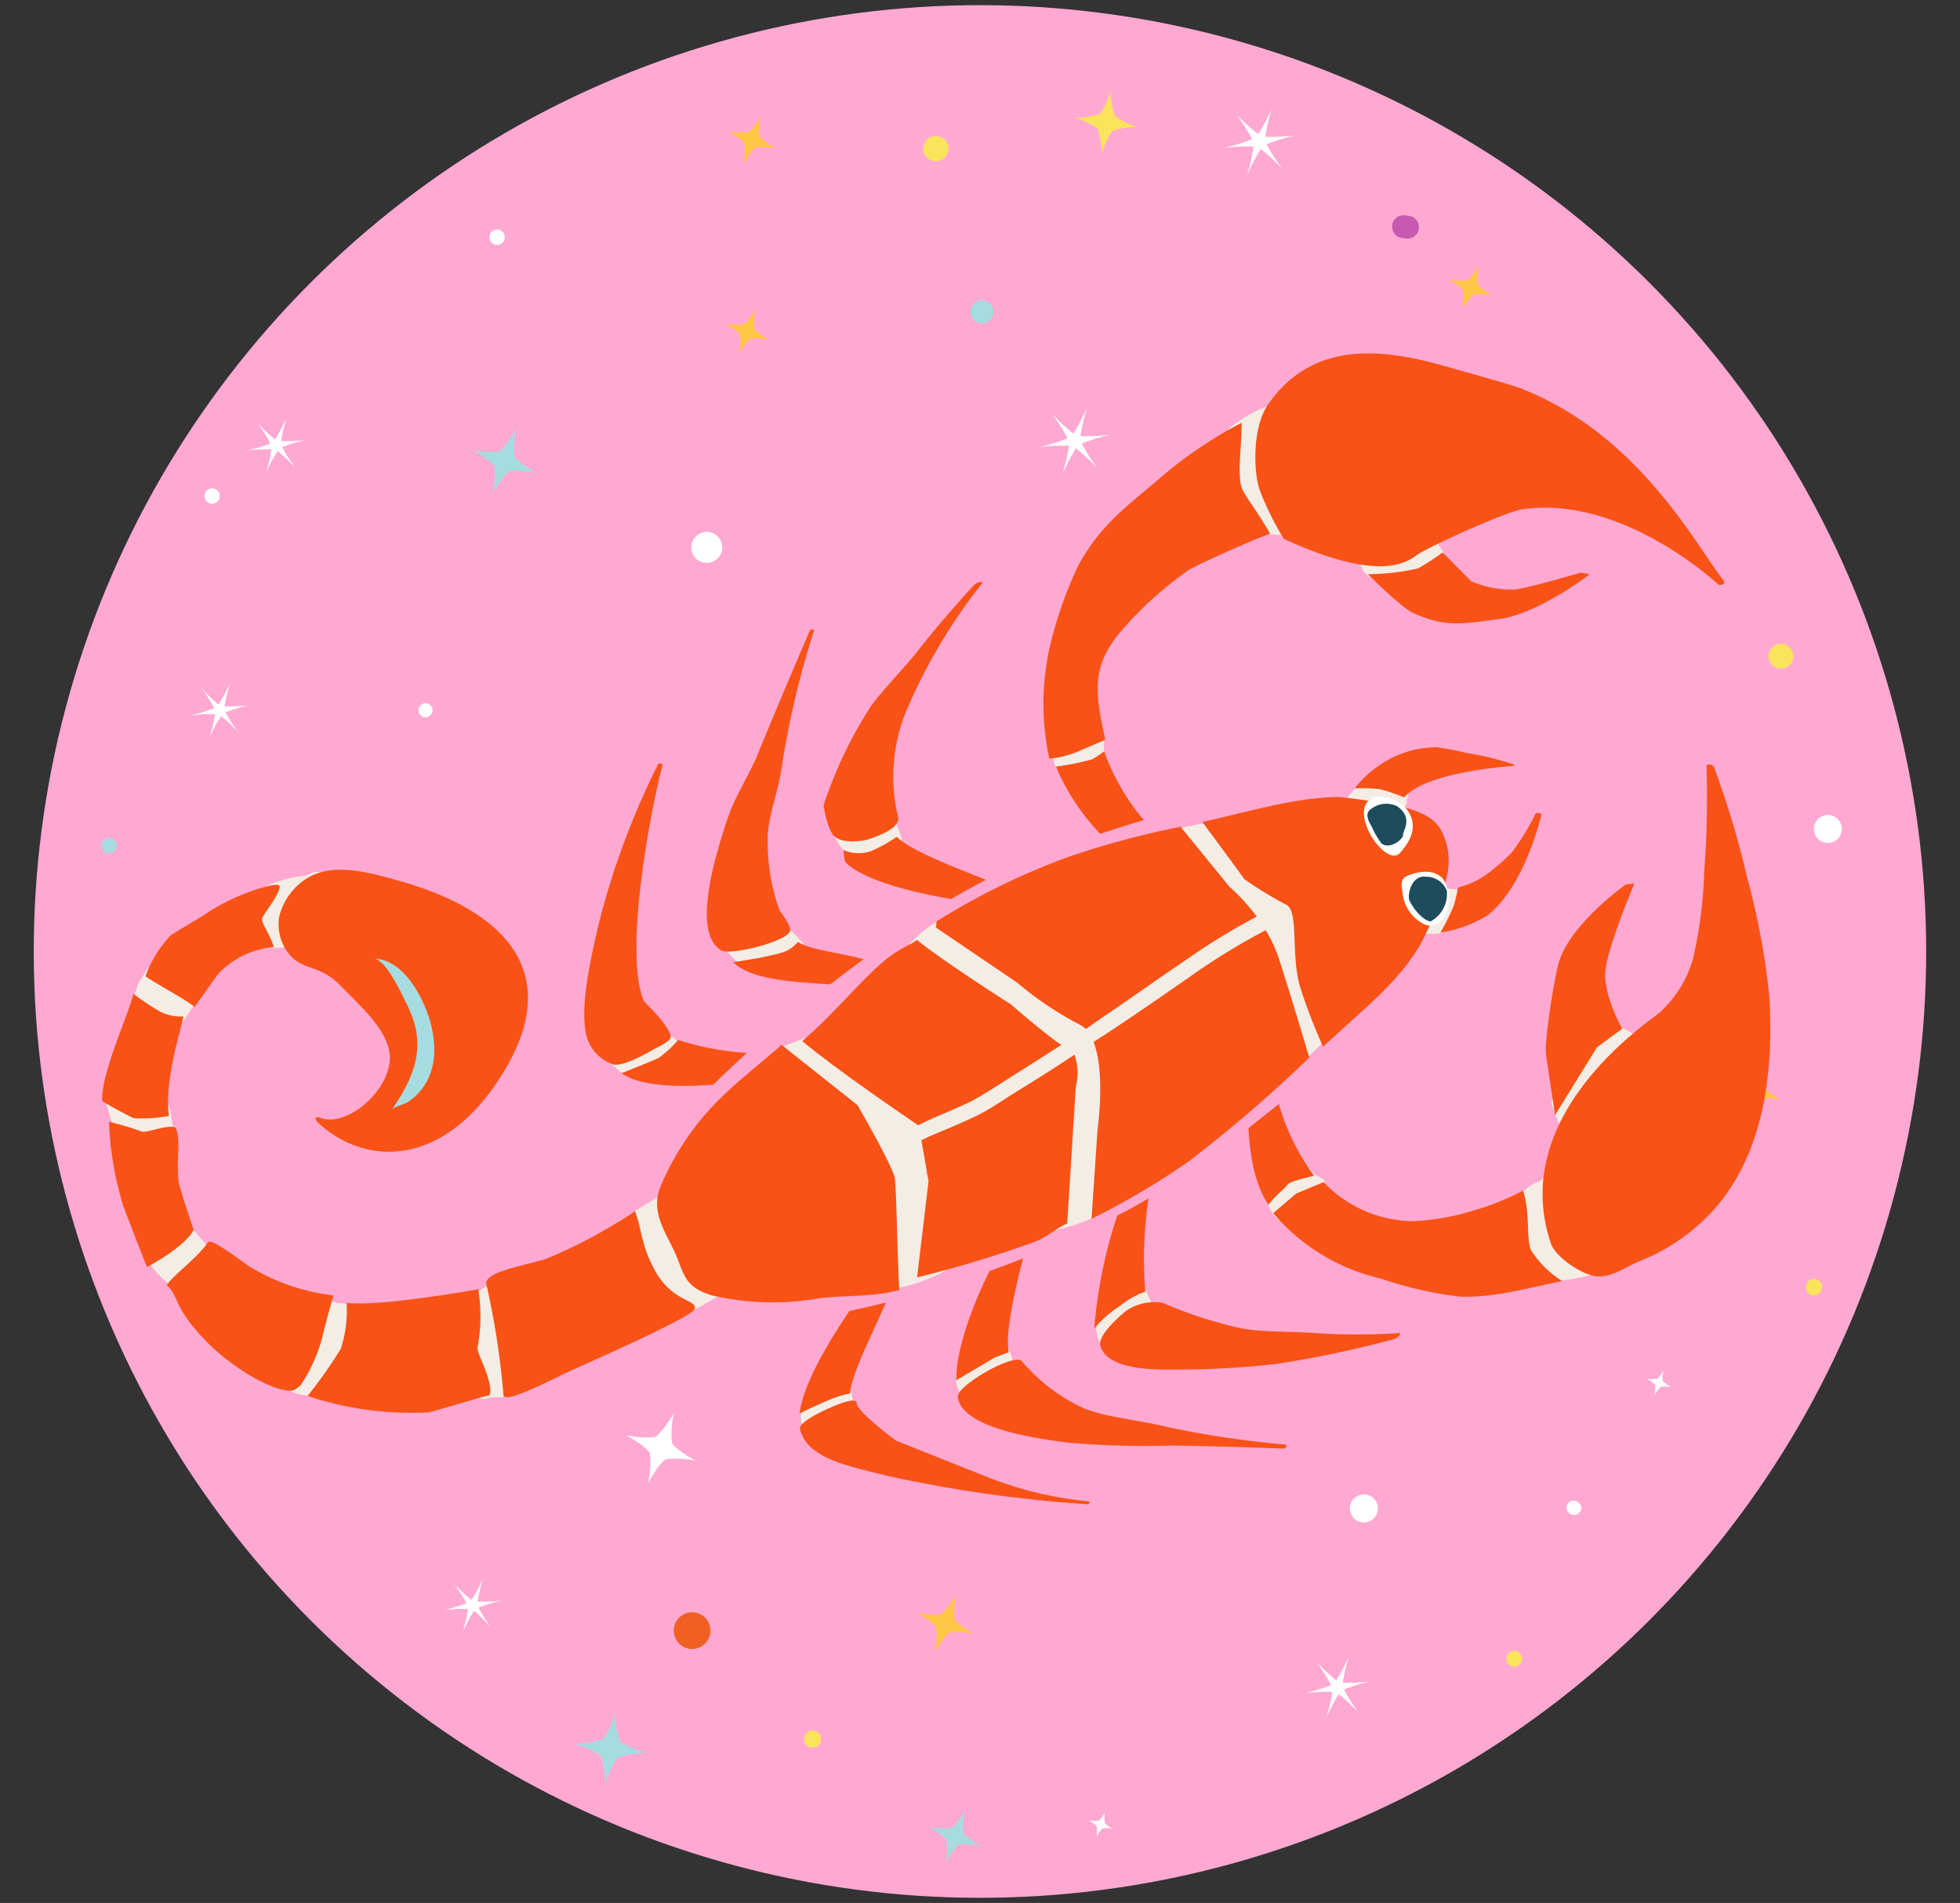 <?xml version="1.0" encoding="UTF-8"?>
<svg xmlns="http://www.w3.org/2000/svg" id="Layer_1" data-name="Layer 1" viewBox="0 0 171 166">
  <rect x="0" y="0" width="171" height="166" fill="#333333" stroke="none"/>
  <defs>
    <style>.cls-1{fill:#ffa9d2;}.cls-2,.cls-3{fill:#f4ede5;}.cls-12,.cls-13,.cls-3,.cls-4,.cls-5,.cls-6,.cls-7{fill-rule:evenodd;}.cls-4{fill:#fae45c;}.cls-5,.cls-9{fill:#fff;}.cls-6{fill:#ffc746;}.cls-11,.cls-7{fill:#a6dce0;}.cls-8{fill:#f95216;}.cls-10{fill:#1f4c5d;}.cls-12{fill:#c65ab1;}.cls-13{fill:#f16022;}</style>
  </defs>
  <title>BANNERS</title>
  <circle class="cls-1" cx="85.5" cy="83" r="82.55" transform="translate(-33.65 84.77) rotate(-45)"></circle>
  <path class="cls-2" d="M96.66,67.27a1.39,1.39,0,0,1-.06-.13l0-.12c0-.12-.09-.24-.13-.36s-.11-.45-.15-.68,0-.41,0-.62l0-1a.71.71,0,0,0-.61-.71.75.75,0,0,0-.35-.16.71.71,0,0,0-.6-.11.85.85,0,0,1-.55.26l-.07,0a.72.72,0,0,0-.64-.05.75.75,0,0,0-.44.66l-.1,0a.79.79,0,0,0-.27.2.61.61,0,0,0-.42,0,.73.73,0,0,0-.53.69,2.46,2.46,0,0,0,0,.28s0,.08,0,.12a2.46,2.46,0,0,0,.15.51,2.11,2.11,0,0,0,.4,1.16.75.75,0,0,0,.82.34l.08,0a.7.7,0,0,0,.84.22.63.63,0,0,0,.26-.2.69.69,0,0,0,.67.07.79.79,0,0,0,.26-.19v0a.65.65,0,0,0,.1.36l.12.16a.72.72,0,0,0,1.25-.73Z"></path>
  <path class="cls-2" d="M78.9,74.09a10.23,10.23,0,0,0-1.1-3,.68.68,0,0,0-.74-.33.76.76,0,0,0-.16,0,.69.69,0,0,0-.37.24.8.8,0,0,0-.46.18.72.72,0,0,0-.94-.2.67.67,0,0,0-.31.38.73.73,0,0,0-.37.14.73.73,0,0,0-.83-.37.71.71,0,0,0-.28.16.77.77,0,0,0-.68.92l.06.2a.56.56,0,0,0,0,.34,5,5,0,0,0,1.63,2.1.68.68,0,0,0,.74,0l.21.15a.73.73,0,0,0,1-.23l.12.09a.73.73,0,0,0,.87-.11.7.7,0,0,0,.2-.39l.1.23a.73.73,0,0,0,1.33-.55Z"></path>
  <path class="cls-2" d="M70.23,82.51A10.1,10.1,0,0,0,68,80.4l-.27-.29a.68.68,0,0,0-.85-.12,5.5,5.5,0,0,0-1.17-.5.73.73,0,0,0-.89.89l.25.71a.67.67,0,0,0-.6.27h0a.75.75,0,0,0-.44,0c-.48-.27-1.27.27-1,.85a3.75,3.75,0,0,0,1.11,1.5l.1.13a.57.57,0,0,0,.4.2,2.2,2.2,0,0,0,1.63.23,1.51,1.51,0,0,0,.45-.2.74.74,0,0,0,.72-.23,1.1,1.1,0,0,0,.59-.15,1,1,0,0,0,.22-.19l0,0a.72.72,0,0,0,1,0C69.81,83.92,70.66,83.07,70.23,82.51Z"></path>
  <path class="cls-2" d="M114.39,45.54l-1.49-.17a.78.78,0,0,0,0-.34.69.69,0,0,0-.14-.27.79.79,0,0,0-.24-.89.74.74,0,0,0,.07-.63l.58-.23a.76.76,0,0,0,.45-1,.73.73,0,0,0-.38-1.33.74.74,0,0,0-.81-1.09l-.09,0a.78.78,0,0,0-.38-.85.74.74,0,0,0-.18-1.3.71.71,0,0,0-.27-.32.61.61,0,0,0,0-.27l.1-.08a.72.72,0,0,0-.62-1.29h-.07a.64.64,0,0,0-.47,0l-.17.08h0a12.34,12.34,0,0,0-2.75,1.58l0,0h0l-.15.1a.58.58,0,0,0-.19.7c-.35.32-.67.66-1,1a.71.71,0,0,0,.19,1.13l-.4.28c-.56.41-.34,1.36.32,1.36a.81.81,0,0,0,.35.86h0a.67.67,0,0,0-.27.91.74.74,0,0,0,.7,1.22.71.71,0,0,0,.74,1,1.36,1.36,0,0,0,0,.2.75.75,0,0,0,.89.51h0a.65.65,0,0,0,.34.1h.42a.69.69,0,0,0,.36.1l1.22,0a2,2,0,0,0,.94,0h0l2.36.26a.72.72,0,0,0,.72-.72A.73.73,0,0,0,114.39,45.54Z"></path>
  <path class="cls-2" d="M126.45,49l-1.72-2.7a.75.75,0,0,0-.91-.3.76.76,0,0,0-.44.77.87.87,0,0,0-.14.31.82.82,0,0,0-.52.08.67.67,0,0,0-.21.2.69.69,0,0,0-.49,0,.74.74,0,0,0-.45.68.74.74,0,0,0-.9.31.5.5,0,0,0-.21,0,2.55,2.55,0,0,1-.17-.33.74.74,0,0,0-1-.26.72.72,0,0,0-.33.78.67.67,0,0,0-.24.74A2,2,0,0,0,120,50.58a.41.41,0,0,0,.19,0l.22.25a.7.7,0,0,0,1.08-.09.73.73,0,0,0,.76-.28,1.05,1.05,0,0,0,.68.08.75.75,0,0,0,.41-.23.74.74,0,0,0,.82,0l.1-.1a.81.81,0,0,0,1-.55l0,0C125.7,50.47,127,49.75,126.45,49Z"></path>
  <path class="cls-2" d="M59.2,91.44l0-.11a.64.64,0,0,0-.2-.6,4.11,4.11,0,0,0-1.38-.82.74.74,0,0,0-.82.33l0,.09a.72.72,0,0,0-.63.44h0a.56.56,0,0,0-.35.19.66.66,0,0,0-.12.17L55.4,91a.73.73,0,0,0-.95,0,.75.75,0,0,0-.25.35.7.7,0,0,0-.68.27.72.72,0,0,0-.26,1,2.18,2.18,0,0,0,.62.66,1.93,1.93,0,0,0,1.8.53.69.69,0,0,0,.5-.54c.19.09.39.19.59.27a.72.72,0,0,0,.71-.19.58.58,0,0,0,.11-.15.46.46,0,0,0,.23.06l.13,0a.75.75,0,0,0,.82-.33.9.9,0,0,0,.08-.23A1.57,1.57,0,0,0,59.2,91.44Z"></path>
  <path class="cls-2" d="M74.41,122.55a3.67,3.67,0,0,0-.3-1.53v0h0a1.22,1.22,0,0,0-.07-.17.71.71,0,0,0-.9-.3.8.8,0,0,0-.29.23.73.73,0,0,0-.29.15l-.32.07-.23.07h-.06a4.31,4.31,0,0,0-.81.39.46.46,0,0,0-.29.1l-.14.11h0l0,0-.19.19-.14.17,0,.07a2.81,2.81,0,0,0-.39.82,2.1,2.1,0,0,0,0,1.44v0h0a1.22,1.22,0,0,0,.07.17.67.67,0,0,0,.57.35,1.25,1.25,0,0,0,.73.19l.13,0a.72.72,0,0,0,.45-.18,1.6,1.6,0,0,0,.59-.84.66.66,0,0,0,.21,0,.75.75,0,0,0,.72-.73v0a.74.74,0,0,0,.42.07.72.72,0,0,0,.62-.71v0A.68.68,0,0,0,74.41,122.55Z"></path>
  <path class="cls-2" d="M88.92,119.5a8.78,8.78,0,0,1-.64-1,.31.31,0,0,1,0-.1,3.25,3.25,0,0,0-.49-1,.79.79,0,0,0-.49-.34.68.68,0,0,0-.59,0,.71.71,0,0,0-.41,0,.67.67,0,0,0-.37.35l-.23.06a.72.72,0,0,0-.43.58.83.83,0,0,0-.28.21.66.66,0,0,0-.44,0,.79.79,0,0,0-.4.3.62.62,0,0,0-.53.34c0,.06,0,.12-.07.18h0a.13.13,0,0,1,0,.06,2.77,2.77,0,0,0,.67,2.94.73.73,0,0,0,.95,0,.76.76,0,0,0,.28-.72.81.81,0,0,0,.36.05.72.72,0,0,0,.6-.52c0-.12,0-.24,0-.36a.72.72,0,0,0,.45-.24.77.77,0,0,0,.33-.06.67.67,0,0,0,.33-.29l.18.27a.72.72,0,0,0,1.25-.73Z"></path>
  <path class="cls-2" d="M100.7,114.2l-.51-1.12a3.6,3.6,0,0,0-.29-.63.73.73,0,0,0-.3-.28.72.72,0,0,0-.81-.34l-.08,0a.83.83,0,0,0-.32,0,.72.72,0,0,0-.63.71h0a.67.67,0,0,0-.42,0,.68.68,0,0,0-.42.33.76.76,0,0,0-.6.35,3.86,3.86,0,0,0-.66,1.67,2.28,2.28,0,0,0,0,.52v.17a2.87,2.87,0,0,0,.59,2h0l.11.15c.54.61,1.55-.17,1.15-.86a.77.77,0,0,0,.62-.51,4.48,4.48,0,0,0,.2-.69,1,1,0,0,0,.67-.18,1,1,0,0,0,.31-.42l.13,0,0,0,.11,0a.76.76,0,0,0,.88.1A.74.74,0,0,0,100.7,114.2Z"></path>
  <path class="cls-2" d="M115.23,102.75l-.6-.34h0l-.24-.32a.81.81,0,0,0-.44-.33.71.71,0,0,0-.55.07h0a.7.7,0,0,0-.76.06.71.71,0,0,0-.26.7.67.67,0,0,0-.5.08.8.8,0,0,0-.36.63,1,1,0,0,0-.24,0,.73.73,0,0,0-.36,0,.75.75,0,0,0-.5.89,3,3,0,0,0,.15.59,3.16,3.16,0,0,0,.86,1.54.72.72,0,0,0,1,.06.65.65,0,0,0,.24-.33.72.72,0,0,0,.76,0,.75.75,0,0,0,.33-.82v0a.74.74,0,0,0,.87-.11.53.53,0,0,1,.65-.67.75.75,0,0,0,.34-.8A.73.73,0,0,0,115.23,102.75Z"></path>
  <path class="cls-2" d="M141.2,109.85a.73.73,0,0,0-.89-.51l-.52.17-.74.18a.68.68,0,0,0-.68-.86h-.32a.78.78,0,0,0-.28-.37.7.7,0,0,0-.84-.52.81.81,0,0,0-.3-.31.87.87,0,0,0-.31-.79.76.76,0,0,0-.59-.5.28.28,0,0,0,0-.09.77.77,0,0,0,0-.3.8.8,0,0,0-.34-.43.06.06,0,0,1,0,0l.25-.26a.76.76,0,0,0-.3-1.22l.16-.15a.75.75,0,0,0,0-1,.76.76,0,0,0-1,0l-.24.2-.14,0a6.94,6.94,0,0,0-2,1.59.69.69,0,0,0-.17.69.51.51,0,0,0-.07.17l-.3.26a.74.74,0,0,0,.26,1.2l-.3.3a.68.68,0,0,0,0,1,1.05,1.05,0,0,0-.15.3c-.33.44,0,1.24.59,1.18a.6.6,0,0,0,.16.22v0a.7.7,0,0,0,.43.47.67.67,0,0,0,.46.35.86.86,0,0,0,.07.21.65.65,0,0,0,0,.2.66.66,0,0,0,.56.5.63.63,0,0,0,.41.13,21.45,21.45,0,0,0,6.05-1q.28-.08.57-.18A.74.74,0,0,0,141.2,109.85Z"></path>
  <path class="cls-2" d="M142.38,90.13l-1.44-.8a.52.52,0,0,0-.16-.06l-.2-.11a.72.72,0,0,0-1,.35c-.45,0-.93.3-.82.78a.72.72,0,0,0-.69,1.06l0,0a.79.79,0,0,0-.39.82l0,.1a.74.74,0,0,0-.84.71l0,.29a.83.83,0,0,0-.64.42,1.13,1.13,0,0,0-.13.67.6.6,0,0,0-.44.65l.07.58a.73.73,0,0,0-.31.8L136,98a.75.75,0,0,0,1.3.21.83.83,0,0,0,.16-.21.72.72,0,0,0,.13-.28.73.73,0,0,0,.7-.9l-.12-.41c.46,0,1-.31.81-.82l.2,0a.75.75,0,0,0,.42-.86l-.07-.39a.62.62,0,0,0,.62-.69c0-.25-.07-.49-.11-.73a.68.68,0,0,0,.65,0,.78.78,0,0,0,.35-.48.76.76,0,0,0,.64-.4.64.64,0,0,0,.35-.15l.06,0a.82.82,0,0,0,.63-.82A.64.64,0,0,0,142.38,90.13Z"></path>
  <path class="cls-2" d="M122.42,68.71a.8.8,0,0,0-.59-.06.78.78,0,0,0-.85-.21l-.09-.06a.8.8,0,0,0-.37-.08.61.61,0,0,0-.12-.16.73.73,0,0,0-.87-.11h0a.7.7,0,0,0-.76.16l-1,1.12a.73.73,0,0,0,0,1,.71.71,0,0,0,.93.18l.06,0a.72.72,0,0,0,.26.26.83.83,0,0,0,.75,0,.77.77,0,0,0,.6.2.72.72,0,0,0,1.06,0l.1-.12a.74.74,0,0,0,.9-.3l.21-.28a.57.57,0,0,0,.09-.46l.12-.27A.74.74,0,0,0,122.42,68.71Z"></path>
  <path class="cls-2" d="M128.19,78.35a.75.75,0,0,0-.73-.72l-1.38-.14a.68.68,0,0,0-.66.46.61.61,0,0,0-.29.48.69.69,0,0,0,0,.35,14.72,14.72,0,0,1-.45,1.14.29.29,0,0,0,0,.09h0l-.43.06a.74.74,0,0,0-.51.21.75.75,0,0,0-.22.51c0,.35.33.78.73.72l.42-.05a.59.59,0,0,0,.19,0l.19,0h0l.15,0,.09,0,.48-.09a.56.56,0,0,0,.29-.16l.33-.16a.74.74,0,0,0,.35-.61l0,0a.74.74,0,0,0,.36-.57.65.65,0,0,0,.18-.44.75.75,0,0,0,.21-.29.63.63,0,0,0,.37-.19A.75.75,0,0,0,128.19,78.35Z"></path>
  <path class="cls-2" d="M82.26,108a1.19,1.19,0,0,0-.22-.47,1.42,1.42,0,0,0,.23-1.5,1.21,1.21,0,0,0-.07-1.36l.14-.07c1.32-.65.38-2.64-1-2.31l-.68.16a1.11,1.11,0,0,0,.42-1.29l.14-.07a1,1,0,0,0,.62-1.05A1.28,1.28,0,0,0,81,98.12c1.15-1.12,1.89-2.32.53-3.35a1.68,1.68,0,0,0-.59-.28,1.21,1.21,0,0,0-1.33-.16,1.17,1.17,0,0,0-1.3-1.08,1.28,1.28,0,0,0-.47-.51c.7-1,.93-2,0-3s-2.43-.72-3.64-.41A52.05,52.05,0,0,0,68,91.42a1.38,1.38,0,0,0-.63.49c-1.23.65-.26,2.43,1,2.23l.11.09a1.22,1.22,0,0,0,.52.36,1.26,1.26,0,0,0,.34.31A1.27,1.27,0,0,0,70.2,97a1.18,1.18,0,0,0,1,.77,1.75,1.75,0,0,0,1,.81,1.34,1.34,0,0,0,.54.41,1.32,1.32,0,0,0,1.31,1.4.49.49,0,0,0,0,.11l-9.74,5.21c-.82.44-.09,1.68.73,1.25l10.7-5.72a1.45,1.45,0,0,0,0,.36,1,1,0,0,0-.36.93l-1.82,1a1.28,1.28,0,0,0,.61,2.36,1.19,1.19,0,0,0,0,1.88,1.48,1.48,0,0,0,1,1.44,1.19,1.19,0,0,0,.23.43,1.48,1.48,0,0,0,.15.48A12.14,12.14,0,0,1,73.3,110c-1.59-.26-2.28,2.18-.67,2.44a15.36,15.36,0,0,0,2.13.21,1.21,1.21,0,0,0,.81.11l.64-.12a15,15,0,0,0,7.05-2.24A1.28,1.28,0,0,0,82.26,108Z"></path>
  <path class="cls-2" d="M116.56,88.71a.86.86,0,0,0-.47-.55.59.59,0,0,0-.14-.43.79.79,0,0,0-.42-.27l0,0c.31-.58-.34-1.41-1-1l-.12.08a.69.69,0,0,0-.55-.38.7.7,0,0,0-.15-.34l.24-.27a.74.74,0,0,0-.13-1.11.71.71,0,0,0-.29-.8.79.79,0,0,0-.34-1.11.7.7,0,0,0,0-.7l.44-.35a.61.61,0,0,0,.1-.87.63.63,0,0,0,0-.27l0,0a2.84,2.84,0,0,0,.64-.45.7.7,0,0,0-.13-1.11.78.78,0,0,0,0-.22.72.72,0,0,0-1.23-.51l-.06.07a.75.75,0,0,0-.61-.36,3.75,3.75,0,0,0-1.33.22.88.88,0,0,0-.65-.57.78.78,0,0,0-.51-.94.85.85,0,0,0-.12-.5.72.72,0,0,0-.73-1.15l-.08,0a.72.72,0,0,0-.89-.84l-.47.13a.74.74,0,0,0-.48-1.19c.23-.45,0-1.16-.61-1.08l-.33,0a.67.67,0,0,0-.61-.14l-2.73.58a.5.5,0,0,0-.28.14c-.83.26-.44,1.55.44,1.37h.07a.82.82,0,0,0,.44.14.59.59,0,0,0,.19.11.61.61,0,0,0,.54.45.75.75,0,0,0,.64,1,.78.78,0,0,0,.9.55l.39-.1a.75.75,0,0,0,.46.82.87.87,0,0,0,.13.55l-.18.09c-.74.35-.22,1.57.55,1.32l.17-.06a.9.9,0,0,0,.67.55.8.8,0,0,0,.93.82.79.79,0,0,0,.32.83.76.76,0,0,0,.14.62.86.86,0,0,0,.2.18.73.73,0,0,0,.43.87.73.73,0,0,0-.05.93.68.68,0,0,0,.47.27.87.87,0,0,0,.22.78l-.18.19a.68.68,0,0,0,.1,1.06.72.72,0,0,0,.6,1.21.92.92,0,0,0,.18.32l-.31.38a.78.78,0,0,0,.13,1.13c-.24.59.36,1.36,1,.93l.2-.13a.72.72,0,0,0,0,.87.83.83,0,0,0,.44.27.53.53,0,0,0,.12.22.84.84,0,0,0,.27.22l-.56.56a.72.72,0,0,0,1,1l3-2.94A.71.71,0,0,0,116.56,88.71Z"></path>
  <path class="cls-2" d="M97.2,102.54l-.29.18a.58.58,0,0,0-.57-.29v0l1-.57a.74.74,0,0,0,.28-.91c.39-.43.06-1.28-.52-1.23a.64.64,0,0,0-.22-.24l.8-.47a.68.68,0,0,0,.32-.77l.06,0c.69-.34.28-1.36-.4-1.34l.35-.22a.72.72,0,0,0-.31-1.33.82.82,0,0,0-.68-.91l.3-.16A.76.76,0,0,0,97.38,93a.73.73,0,0,0-.44-1.3l1-.52c.72-.37.22-1.61-.55-1.32-.38.14-.74.28-1.11.44a.68.68,0,0,0-.16-1.09l.84-.69c.65-.53-.18-1.55-.87-1.14l-.49.29a.73.73,0,0,0-.91-.65c-.52.19-1,.4-1.56.62a.76.76,0,0,0-1-.75.62.62,0,0,0-.09-.37.74.74,0,0,0-.58-.36.72.72,0,0,0-.89-1.1l0,0a.77.77,0,0,0-1.06-.89l-1.48.69a13.31,13.31,0,0,1,1.85-1.2.73.73,0,0,0,.26-1,.76.76,0,0,0-1-.26l-2,.88,1-.88c.53-.45,0-1.48-.7-1.21l-2,.83a.8.8,0,0,0-.36-.14l.65-.62c.63-.6-.17-1.46-.88-1.13l-1.24.57a.53.53,0,0,0-.18,0,.67.67,0,0,0-.74-.52.61.61,0,0,0-.66,0A15.13,15.13,0,0,0,78.73,83a.72.72,0,0,0,.87,1.13l.1,0a.72.72,0,0,0,.35.62.7.7,0,0,0,1,.71l.58-.3,0,.05a.7.7,0,0,0,.68.27l0,0a.72.72,0,0,0,0,1,.74.74,0,0,0,.93.18l1.55-.68c-.25.29-.5.6-.73.91a.73.73,0,0,0,.11.88.75.75,0,0,0,.88.11l1-.45a.76.76,0,0,0,.91.84l.22-.06c-.09.14-.18.27-.26.41a.74.74,0,0,0,.65,1.09l-.13.16c-.36.49.24,1.3.81,1.06l.46-.19a.72.72,0,0,0,1,.38l.78-.47L90,91a.7.7,0,0,0,.21,1.15.62.62,0,0,0,0,.8.67.67,0,0,0,0,.71l-.36.25c-.63.45-.28,1.59.56,1.32l.36-.11-1.33.56a.74.74,0,0,0-.5.89.73.73,0,0,0,.89.5,11.79,11.79,0,0,0,1.55-.53,6.37,6.37,0,0,0,1.3,1.19l1.16-.24-.92.58a.74.74,0,0,0,0,1.27.91.91,0,0,0,.15.57l-1.6.92a.74.74,0,0,0,.13,1.32c-.13.51.28,1.17.87.92l.25-.1a.75.75,0,0,0,0,.53l-.78.53a.74.74,0,0,0-.3.91.83.83,0,0,0,.24.29h0a.73.73,0,0,0-.33.73v0c-.45.08-.9.15-1.36.19a.75.75,0,0,0-.72.72.73.73,0,0,0,.72.73,15.21,15.21,0,0,0,6.65-2.18.71.71,0,0,0,.12-1.13l.92-.55A.72.72,0,0,0,97.2,102.54Z"></path>
  <path class="cls-2" d="M62.64,110.12a1.22,1.22,0,0,0-.72-1.53,1.39,1.39,0,0,0-1.36-1.38,1.4,1.4,0,0,0-.29-.5,1,1,0,0,0-.06-1.2,1.31,1.31,0,0,0-1.82-1.63l-.73.46a1.28,1.28,0,0,0-.41.17l-3,1.85a1.24,1.24,0,0,0-.59.76l-.5.38a1.1,1.1,0,0,0,.12,1.81l-.62.63c-.74.78-.11,2.37,1,2.18a1.42,1.42,0,0,0,1.3.71,1.46,1.46,0,0,0,1.41.56,1.63,1.63,0,0,0,.11.17A1.28,1.28,0,0,0,57.67,115a1,1,0,0,0,1,.08l.06,0a1.92,1.92,0,0,0,.4-.17h0A22.37,22.37,0,0,0,62.74,113a1.44,1.44,0,0,0,.43-.46h0A1.3,1.3,0,0,0,62.64,110.12Z"></path>
  <path class="cls-2" d="M45.48,118.74a1.46,1.46,0,0,0-.23-1.17,1.27,1.27,0,0,0-.11-1.68,1.59,1.59,0,0,0,.07-.2,1.31,1.31,0,0,0-.65-2.29,1.13,1.13,0,0,0-.24-.29,1.2,1.2,0,0,0-1.75-.94,1.6,1.6,0,0,0-.35.17l-.37.24a2,2,0,0,0-.86.53,1.27,1.27,0,0,0-.37.7,1.44,1.44,0,0,0-.15.37l-.1.12a1,1,0,0,0,0,1.26.45.45,0,0,0,0,.11,1.15,1.15,0,0,0-.45,1,1.34,1.34,0,0,0,.42,1.94h0a1.31,1.31,0,0,0,.59,2.15.93.93,0,0,0,.18.16,1.15,1.15,0,0,0,1.53,1.06l.31-.1a3.85,3.85,0,0,0,2.72-.76A1.4,1.4,0,0,0,45.48,118.74Z"></path>
  <path class="cls-2" d="M31.71,115.68a1.33,1.33,0,0,0-1.09-1.9l-.84-.09-.25,0h-.11a3.17,3.17,0,0,0-2.16-.24,1.29,1.29,0,0,0-.6,2.09,1.08,1.08,0,0,0,.22.44,1.33,1.33,0,0,0,.33,1,9.18,9.18,0,0,0-.91.19,1.28,1.28,0,0,0-.82,1.69,1,1,0,0,0-.18.27,1.32,1.32,0,0,0,.3,2.34,6.09,6.09,0,0,0,3.56.08,1.13,1.13,0,0,0,.9-1.07,1.26,1.26,0,0,0,.53-.81l.38-.16a1.08,1.08,0,0,0,.61-1.07,1.73,1.73,0,0,0,.7-.79A1.64,1.64,0,0,0,31.71,115.68Z"></path>
  <path class="cls-2" d="M18.44,109.09l-1.88-2.16a1.17,1.17,0,0,0-.54-.34,9.32,9.32,0,0,1-.79-1.38c-.71-1.46-2.89-.18-2.19,1.28.15.31.32.61.49.91a1.27,1.27,0,0,0-.28.8,1.19,1.19,0,0,0-.42,1.67,8.73,8.73,0,0,0,3.06,2.95,1.3,1.3,0,0,0,1.84-1.53A1.4,1.4,0,0,0,18.44,109.09Z"></path>
  <path class="cls-2" d="M14.93,99.41a1.51,1.51,0,0,0,.17-1l-.24-1.51a1,1,0,0,0-.63-.8,1.3,1.3,0,0,0-1.08-.22h-.08a1.35,1.35,0,0,0-1-.24,1.29,1.29,0,0,0-.35-.18,1.22,1.22,0,0,0-.46-.3c-.87-.55-2.32.11-1.93,1.35l.54,1.74a1.25,1.25,0,0,0,.57.69l.08.06a11.2,11.2,0,0,0,.8,1.05,1.12,1.12,0,0,0,1.11.34l.23.05a1.18,1.18,0,0,0,.87.21,1.39,1.39,0,0,0,.6-.26A1.11,1.11,0,0,0,14.93,99.41Z"></path>
  <path class="cls-2" d="M16.19,85.42a1.05,1.05,0,0,0-.63-.12,1.23,1.23,0,0,0-.44-.3,1.32,1.32,0,0,0-2.34-.35l-.64,1a1.31,1.31,0,0,0-.2.56c-.11.25-.21.5-.31.75h0c-.12.32-.24.64-.34,1a1.1,1.1,0,0,0,.39,1.27,1.41,1.41,0,0,0,.49.51,1.09,1.09,0,0,0,.12.36,1.22,1.22,0,0,0,1,.9,1.23,1.23,0,0,0,1.7-.42l1.93-2.88a1.16,1.16,0,0,0,.19-.74A1.27,1.27,0,0,0,16.19,85.42Z"></path>
  <path class="cls-2" d="M30.14,77.7a4.46,4.46,0,0,0-1.27-.91,1.3,1.3,0,0,0-1.75-.6l-.47.2a11.39,11.39,0,0,0-3.87,1.11,1.09,1.09,0,0,0-.55.57,1.19,1.19,0,0,0-.13.25,1.1,1.1,0,0,0-.55,1.27,1.56,1.56,0,0,0-.2.64,1.52,1.52,0,0,0,.11.74,1.28,1.28,0,0,0,0,.34,1.12,1.12,0,0,0,1.17,1.49l1-.09a5.77,5.77,0,0,0,1.41-.14h.09a1.34,1.34,0,0,0,1.23-1.36,1.23,1.23,0,0,0,.1-.46,1.23,1.23,0,0,0,.29-1.21s0-.11,0-.16a1,1,0,0,0,.31-.37l.18-.08a2.06,2.06,0,0,1,1.06.57A1.26,1.26,0,0,0,30.14,77.7Z"></path>
  <path class="cls-3" d="M107.55,78.4l-.09,0c-1.46.8-2.84,1.8-4.24,2.71-2.23,1.44-4.46,2.9-6.69,4.36L93.9,87.23a5.53,5.53,0,0,0-1,.58c.13.3.52.45.76.66a8.75,8.75,0,0,1,.75.74,4.15,4.15,0,0,1,.45.61c.17.28.32.58.47.87a2.33,2.33,0,0,0,1.26,1.37,2.09,2.09,0,0,0,1.79-.32c.19-.13.35-.17.53-.28a20.24,20.24,0,0,0,2.5-2.24l5.7-5.14,3.28-3-1.75-2.32Z"></path>
  <polygon class="cls-3" points="80.05 98.15 80.6 100.7 93.74 92.04 91.36 90.24 86.02 92.04 80.05 98.15"></polygon>
  <path class="cls-4" d="M156.39,57.62a1.08,1.08,0,1,0-1.38.64A1.07,1.07,0,0,0,156.39,57.62Z"></path>
  <path class="cls-4" d="M82.69,13.31A1.09,1.09,0,0,0,82,11.92a1.08,1.08,0,0,0-1.38.65A1.07,1.07,0,0,0,81.3,14,1.08,1.08,0,0,0,82.69,13.31Z"></path>
  <path class="cls-5" d="M57.21,125.35a8.19,8.19,0,0,1-2.59-.15s1.83,1,2.07,1.57a8.25,8.25,0,0,1-.14,2.59s1-1.83,1.56-2.07a8.25,8.25,0,0,1,2.59.14s-1.82-1-2.07-1.56a8.17,8.17,0,0,1,.15-2.59,8.41,8.41,0,0,1-1.57,2.07Z"></path>
  <path class="cls-6" d="M82.07,140.82A6.61,6.61,0,0,1,80,140.7s1.5.85,1.69,1.28a6.59,6.59,0,0,1-.11,2.11s.85-1.49,1.27-1.68a6.66,6.66,0,0,1,2.12.11s-1.49-.85-1.69-1.27a6.61,6.61,0,0,1,.12-2.12,6.89,6.89,0,0,1-1.28,1.69Z"></path>
  <path class="cls-6" d="M65.31,11.53a5.49,5.49,0,0,1-1.78-.1s1.26.72,1.43,1.08a5.8,5.8,0,0,1-.1,1.78s.71-1.26,1.07-1.42a5.55,5.55,0,0,1,1.78.09s-1.25-.71-1.42-1.07a5.49,5.49,0,0,1,.1-1.78s-.72,1.25-1.08,1.42Z"></path>
  <path class="cls-5" d="M23.61,38.68a13.74,13.74,0,0,1-2,.61,15.32,15.32,0,0,1,2.07-.09,13.35,13.35,0,0,1-.46,2,14.45,14.45,0,0,1,1-1.85,14.56,14.56,0,0,1,1.53,1.42A13.44,13.44,0,0,1,24.61,39a14.51,14.51,0,0,1,2-.61,15.4,15.4,0,0,1-2.08.09,14.8,14.8,0,0,1,.46-2,14.45,14.45,0,0,1-1,1.85,14.72,14.72,0,0,1-1.52-1.42,13.64,13.64,0,0,1,1.11,1.76Z"></path>
  <path class="cls-5" d="M40.75,139.84a14.51,14.51,0,0,1-2,.61,15.4,15.4,0,0,1,2.08-.09,14.8,14.8,0,0,1-.46,2,12.29,12.29,0,0,1,1-1.84A14.19,14.19,0,0,1,42.86,142a13,13,0,0,1-1.11-1.76,13.74,13.74,0,0,1,2-.61,15.4,15.4,0,0,1-2.08.09,15.13,15.13,0,0,1,.46-2,13.2,13.2,0,0,1-1,1.85,13.6,13.6,0,0,1-1.52-1.42,15.59,15.59,0,0,1,1.12,1.76Z"></path>
  <path class="cls-5" d="M18.68,61.78a14,14,0,0,1-2,.61,15.49,15.49,0,0,1,2.08-.09,13.35,13.35,0,0,1-.46,2,13.37,13.37,0,0,1,1-1.84A15,15,0,0,1,20.8,63.9a12.38,12.38,0,0,1-1.12-1.76,14,14,0,0,1,2-.61,15.49,15.49,0,0,1-2.08.09,13.62,13.62,0,0,1,.46-2,14.45,14.45,0,0,1-1,1.85A14.3,14.3,0,0,1,17.56,60a13,13,0,0,1,1.12,1.76Z"></path>
  <path class="cls-5" d="M93.14,38.24A17.63,17.63,0,0,1,90.7,39a17.52,17.52,0,0,1,2.56-.12,18.43,18.43,0,0,1-.57,2.5,17,17,0,0,1,1.18-2.27,17.5,17.5,0,0,1,1.88,1.74,18.32,18.32,0,0,1-1.38-2.16,18.47,18.47,0,0,1,2.45-.76,15.66,15.66,0,0,1-2.56.11,18.42,18.42,0,0,1,.57-2.49,17.75,17.75,0,0,1-1.18,2.27,17.5,17.5,0,0,1-1.88-1.74,16.49,16.49,0,0,1,1.37,2.16Z"></path>
  <path class="cls-5" d="M109.25,12.14a17.63,17.63,0,0,1-2.44.76,17.52,17.52,0,0,1,2.56-.12,18.43,18.43,0,0,1-.57,2.5A17,17,0,0,1,110,13a17.5,17.5,0,0,1,1.88,1.74,18.32,18.32,0,0,1-1.38-2.16,18.47,18.47,0,0,1,2.45-.76,15.66,15.66,0,0,1-2.56.11,18.42,18.42,0,0,1,.57-2.49,17.75,17.75,0,0,1-1.18,2.27A17.5,17.5,0,0,1,107.88,10a16.49,16.49,0,0,1,1.37,2.16Z"></path>
  <path class="cls-5" d="M44,20.93a.68.68,0,0,0-.4-.87.69.69,0,0,0-.86.4.67.67,0,1,0,1.26.47Z"></path>
  <path class="cls-5" d="M19.14,43.5a.67.67,0,1,0-.86.4A.67.67,0,0,0,19.14,43.5Z"></path>
  <path class="cls-7" d="M10.14,74a.67.67,0,1,0-.86.4A.68.68,0,0,0,10.14,74Z"></path>
  <path class="cls-5" d="M62.93,48.22a1.35,1.35,0,1,0-1.73.8A1.36,1.36,0,0,0,62.93,48.22Z"></path>
  <path class="cls-4" d="M67.25,66.81a.76.76,0,0,0-1.42-.52.76.76,0,0,0,1.42.52Z"></path>
  <path class="cls-4" d="M71.59,152a.76.76,0,0,0-.45-1,.75.75,0,1,0,.45,1Z"></path>
  <path class="cls-7" d="M43.6,39.38a7.41,7.41,0,0,1-2.35-.13s1.66,1,1.88,1.42A7.45,7.45,0,0,1,43,43s1-1.66,1.42-1.88a7.16,7.16,0,0,1,2.36.13s-1.66-1-1.88-1.43A7.47,7.47,0,0,1,45,37.49s-1,1.67-1.43,1.89Z"></path>
  <path class="cls-6" d="M128,24.46a5.14,5.14,0,0,1-1.62-.09s1.14.65,1.29,1a4.88,4.88,0,0,1-.09,1.62s.66-1.15,1-1.3a5.14,5.14,0,0,1,1.62.09s-1.14-.65-1.29-1a5.16,5.16,0,0,1,.09-1.62s-.65,1.15-1,1.3Z"></path>
  <path class="cls-6" d="M64.9,28.31a5.14,5.14,0,0,1-1.62-.09s1.14.65,1.29,1a5.16,5.16,0,0,1-.09,1.62s.66-1.15,1-1.3a5.14,5.14,0,0,1,1.62.09s-1.14-.65-1.29-1A5.16,5.16,0,0,1,65.88,27s-.65,1.15-1,1.3Z"></path>
  <path class="cls-7" d="M83,159.49a6.08,6.08,0,0,1-1.93-.11s1.36.77,1.54,1.16a6.08,6.08,0,0,1-.11,1.93s.78-1.36,1.16-1.54a6.08,6.08,0,0,1,1.93.11s-1.36-.78-1.54-1.17a6,6,0,0,1,.11-1.92s-.78,1.36-1.16,1.54Z"></path>
  <path class="cls-6" d="M152.79,94.41a6.08,6.08,0,0,1-1.93-.11s1.36.78,1.54,1.17a6,6,0,0,1-.11,1.92s.78-1.36,1.16-1.54a6.08,6.08,0,0,1,1.93.11s-1.36-.77-1.54-1.16a6.08,6.08,0,0,1,.11-1.93s-.78,1.36-1.16,1.54Z"></path>
  <path class="cls-5" d="M116.14,147a16.55,16.55,0,0,1-2.23.69,14.83,14.83,0,0,1,2.33-.1,17.12,17.12,0,0,1-.52,2.27,14.82,14.82,0,0,1,1.08-2.07,17.49,17.49,0,0,1,1.71,1.59,16.79,16.79,0,0,1-1.26-2,16,16,0,0,1,2.23-.69,14.85,14.85,0,0,1-2.33.1,17.49,17.49,0,0,1,.52-2.27,15.35,15.35,0,0,1-1.08,2.07,16.89,16.89,0,0,1-1.71-1.58,16.15,16.15,0,0,1,1.26,2Z"></path>
  <path class="cls-5" d="M137.92,131.75a.61.61,0,0,0-.37-.78.61.61,0,1,0-.42,1.14A.61.61,0,0,0,137.92,131.75Z"></path>
  <path class="cls-5" d="M37.7,62.17a.61.61,0,0,0-1.15-.42.61.61,0,1,0,1.15.42Z"></path>
  <path class="cls-5" d="M134.05,36.47a.61.61,0,0,0-.36-.79.62.62,0,0,0-.79.37.61.61,0,0,0,.37.78A.6.6,0,0,0,134.05,36.47Z"></path>
  <path class="cls-5" d="M120.14,132a1.22,1.22,0,1,0-1.57.73A1.22,1.22,0,0,0,120.14,132Z"></path>
  <path class="cls-5" d="M160.62,72.73a1.22,1.22,0,1,0-1.57.73A1.23,1.23,0,0,0,160.62,72.73Z"></path>
  <path class="cls-4" d="M158.89,112.55a.69.69,0,1,0-1.29-.47.69.69,0,0,0,.41.88A.68.68,0,0,0,158.89,112.55Z"></path>
  <path class="cls-4" d="M132.73,145a.69.69,0,1,0-1.29-.47.69.69,0,0,0,1.29.47Z"></path>
  <path class="cls-5" d="M95.85,158.83a2.9,2.9,0,0,1-.89-.05s.63.36.71.54a2.61,2.61,0,0,1,0,.89s.36-.63.54-.71a2.61,2.61,0,0,1,.89.05s-.63-.36-.71-.54a2.9,2.9,0,0,1,0-.89s-.36.63-.54.71Z"></path>
  <path class="cls-5" d="M144.58,120.28a2.9,2.9,0,0,1-.89,0s.63.35.71.53a2.9,2.9,0,0,1-.05.89,2.94,2.94,0,0,1,.54-.71,2.9,2.9,0,0,1,.89,0s-.63-.36-.71-.54a2.92,2.92,0,0,1,.05-.89,3,3,0,0,1-.54.72Z"></path>
  <path class="cls-8" d="M47.61,109.83a43.73,43.73,0,0,0,7.79-4.18c.64,1.72.5,2.88,1.71,5.12,1.56,2.89,3.82,2.58,3.48,3.44-.22.53-5.12,2.83-10.46,5.21-1.56.69-6.29,3.25-6.21,2.23a69.39,69.39,0,0,0-1.46-9.5C42,111,45.49,110.47,47.61,109.83Z"></path>
  <path class="cls-8" d="M12.82,110.53c-.51-1.3-1.38-3.5-2.06-5.31a28.52,28.52,0,0,1-1.25-7.36,24,24,0,0,1,2.86.85c.38.18,2.75-.83,3-.22.41,1.13,0,2.74.21,4.57,0,.32,1.31,4.22,1.31,4.22C16.46,108.29,14.29,109.77,12.82,110.53Z"></path>
  <path class="cls-8" d="M26.23,120.84s-.51.45-.73.47c-1.51.16-5.31-1.91-7.86-4.67s-2.06-3.64-3.1-4.54c.81-1.09,2.67-2.34,3.59-3.72.26-.39,2.2,1.1,3.6,2.08A17.94,17.94,0,0,0,29.09,113c-.37,1.28-.86,3.16-1,3.77A14.12,14.12,0,0,1,26.23,120.84Z"></path>
  <path class="cls-8" d="M42.71,121.72c-.27,0-5.1,1.48-5.31,1.49a29,29,0,0,1-10.57-1.43,39.57,39.57,0,0,0,2.9-4.12,10.68,10.68,0,0,0,.51-4c2.48.28,8.6-.69,11.49-1.19a14.91,14.91,0,0,1-.07,5.12C41.55,117.94,43.11,120.63,42.71,121.72Z"></path>
  <path class="cls-8" d="M108.58,76.71s-1.89-2.6-3.68-5c4.68-1.07,8.24-2.15,11.88-2.18a35.4,35.4,0,0,1,4.39.66c2.27.32,3.89,1,4.55,2.22a5.71,5.71,0,0,1,.54,3.9,25.32,25.32,0,0,1-2.45,6.27c-2,3.27-4.6,5.22-8.38,8.73a50.07,50.07,0,0,1-2-5.2c-.85-2.89-.07-6.68-1.24-7.2A34.36,34.36,0,0,1,108.58,76.71Z"></path>
  <path class="cls-8" d="M94.19,89.38a2.07,2.07,0,0,1,.54.39l1.43-1c2.54-1.71,5-3.48,7.57-5.21a54.94,54.94,0,0,1,5.92-3.6,17.13,17.13,0,0,0-2.4-2.62L103,72.12a77.85,77.85,0,0,0-9.3,2.46,61.06,61.06,0,0,0-12,5.8s0,.47-.08.51l7.12,4.83A29.37,29.37,0,0,0,94.19,89.38Z"></path>
  <path class="cls-8" d="M111.56,83.57a11.44,11.44,0,0,0-1.14-2.42,57.09,57.09,0,0,0-6.67,4.1c-2.44,1.68-4.87,3.39-7.34,5l-1,.64c1.06,2.72.34,7.7.34,7.7l-.52,7.73a66.34,66.34,0,0,0,8.47-5,121.4,121.4,0,0,0,10.53-9.06C113.56,90,112.33,85.93,111.56,83.57Z"></path>
  <path class="cls-8" d="M82.67,97c.74-.32,1.48-.64,2.2-1,1-.54,2-1.22,3-1.84,1.58-1,3.16-2,4.72-3-1.59-1.1-4.42-3.56-4.42-3.56S82.4,83.93,80,82c-.6.42-1.36.7-2.17,1.29-2.36,1.7-4.72,4.87-7.84,7.53,2.92,2.45,9.16,6.69,10.11,7.34C80.91,97.74,81.79,97.37,82.67,97Z"></path>
  <path class="cls-8" d="M88.41,95.4c-.94.59-1.87,1.24-2.85,1.75-.7.37-1.43.68-2.16,1s-1.58.67-2.36,1l-.65.32.62,3.58-1,8.38a98.49,98.49,0,0,0,10.27-3.1c1.11-.45,1.77-1.12,2.83-1.6l.75-11.93A4.75,4.75,0,0,0,93.74,92C92,93.18,90.19,94.3,88.41,95.4Z"></path>
  <path class="cls-8" d="M62.1,113c-2.45-.75-2.41-1.91-3.21-3.72-1-2.15-2.28-3.79-1.07-6.22a23.49,23.49,0,0,1,5.37-7.58c1.11-1.09,3.83-3.3,5-4.33l6.62,5.25s3,5.18,3.25,6.33c.15.88.24,7.23.4,9.81-2.52.64-4.7.43-7,.72A23.52,23.52,0,0,1,62.1,113Z"></path>
  <path class="cls-8" d="M16,88.67c-.26,1.37-1.68,5.62-1.26,8.68a12.63,12.63,0,0,1-3.1.19c-.23-.12-1.69-.84-2.73-1.49-.1-2.44,2.27-7.44,2.73-9.35a23.41,23.41,0,0,0,2.06,1.39A4,4,0,0,0,16,88.67Z"></path>
  <path class="cls-8" d="M14.92,81.56a10.53,10.53,0,0,0-2.22,3.57c.05.22,3.44,2,4.28,2.71L19,85a7.47,7.47,0,0,1,4.88-2.37c-.23-1-1.18-2.22-1-2.56.29-.55,1.75-2.42,1.49-2.81s-4.16.85-6.48,2.51Z"></path>
  <path class="cls-8" d="M26.7,76.67A5.5,5.5,0,0,0,24.35,80a4.21,4.21,0,0,0,1,3.39c1.26,1.31,2.58.76,4.36,2.6S34.26,90.19,34,92.6c-.31,2.89-3.87,5.71-6,4.93-.49-.17-.67,0-.17.49,4.39,3.94,11.36,3.69,16.35-4.92s-.57-13.79-9.28-16.24C32.2,76.1,29,75.18,26.7,76.67Z"></path>
  <path class="cls-8" d="M144.82,88.31a10.09,10.09,0,0,0,2.87-4.61,39.13,39.13,0,0,0,1-7.79,81,81,0,0,0,.19-9.13.44.44,0,0,1,.7.26,77.2,77.2,0,0,1,2.84,9.48,63,63,0,0,1,1.93,10.25c.44,6.75-.47,13.7-4.66,18.57a17.29,17.29,0,0,1-6.58,4.65c-1.27.52-2.5,1.48-3.82,1.35s-3.65-1.74-4-2.92C131.52,97.13,144,89.05,144.82,88.31Z"></path>
  <path class="cls-8" d="M111.08,105.83l2-1.71,2.4-1a10.93,10.93,0,0,0,7.75,3.41,20.19,20.19,0,0,0,5.18-.89,22.11,22.11,0,0,0,4.47-1.78c.64,2,.26,4,.67,5.16a8.51,8.51,0,0,0,2.75,2.73c-3.16.64-6,1.48-8.95,1.36a33.38,33.38,0,0,1-6.83-1.56A17.47,17.47,0,0,1,111.08,105.83Z"></path>
  <path class="cls-8" d="M110.67,105.09c-1.16-1.69-1.59-4-1.75-6.68.89-.69,1.77-1.39,2.65-2.1a19.65,19.65,0,0,0,3.07,6.24c-1.15.35-2.09.48-2.34.83S111.34,104.23,110.67,105.09Z"></path>
  <path class="cls-8" d="M95.47,115.89a41.59,41.59,0,0,1,2-9.85c1-.49,1.86-1,2.73-1.49a36.14,36.14,0,0,0-.28,8.13,7.21,7.21,0,0,0-2.23,1.26A9.58,9.58,0,0,0,95.47,115.89Z"></path>
  <path class="cls-8" d="M96,117.39c-.22-.89,1.47-2.38,2.19-3a4.38,4.38,0,0,1,3.25-.74,37.73,37.73,0,0,0,6.91,2.24c1.93.33,4.6.27,6.26.39a53.54,53.54,0,0,0,7.55,0s0,.43-.72.59a95.68,95.68,0,0,1-10.13,2.12,76.61,76.61,0,0,1-9.09.48C98.94,119.53,96.43,119,96,117.39Z"></path>
  <path class="cls-8" d="M86.79,118.42l-3.38,2c0-2.41,1.16-6,2.92-9.54,1-.36,2-.73,2.92-1.11-.87,3.38-1.56,6.79-1.24,8.19Z"></path>
  <path class="cls-8" d="M112.07,126.37s-5-.2-9.76-.27a81,81,0,0,1-8.91-.23c-5.2-.61-9.54-1.78-9.84-4-.12-1,5-3.92,5.6-3.12a15.48,15.48,0,0,0,5.49,4.14c2,.78,4.84,1,7.13,1.58A83.7,83.7,0,0,0,112,126C112.51,126.09,112.07,126.37,112.07,126.37Z"></path>
  <path class="cls-8" d="M73,121.87c-.7.23-2.23.94-3.24,1.43.28-2.35,2.18-5.73,4.35-8.94,1-.21,2.1-.46,3.17-.73-1.28,3-3,6.23-3.11,7.93A8.88,8.88,0,0,0,73,121.87Z"></path>
  <path class="cls-8" d="M78.19,125.68c-.92-.68-3.42-2.61-3.45-3.28s-2.33.41-2.33.41-2.74,1.16-2.62,1.84a3.28,3.28,0,0,0,1.48,2c1.37,1,3.89,1.54,6.39,2.15a116.71,116.71,0,0,0,17.22,2.42s.46-.21,0-.26a32.08,32.08,0,0,1-8.7-2.1Z"></path>
  <path class="cls-8" d="M57.16,91.46s-2.77,1.7-3.7,1.38a3.61,3.61,0,0,1-2.31-2.54c-.55-2.48.3-6.35,1.13-9.89a68.66,68.66,0,0,1,5.16-13.79s.45-.15.33.28c-.86,3.16-3.42,16-1.61,20.39.06.15,2.12,2,2.36,3.12C58.61,90.83,57.16,91.46,57.16,91.46Z"></path>
  <path class="cls-8" d="M62.23,94.62c-3.37.25-6.48.09-8-1,1.25-.5,2.95-1.19,3.22-1.32a9.78,9.78,0,0,0,1.71-1.58,24.52,24.52,0,0,0,6,1.13C64.17,92.76,63.18,93.69,62.23,94.62Z"></path>
  <path class="cls-8" d="M62.94,82.91c-2.21-1.29-1.24-6.34.64-11.8.56-1.62,1.79-3.54,2.46-5.15,2.46-6,4.64-11,4.64-11s.46-.23.28.24a77.46,77.46,0,0,0-2.8,12c-.3,1.88-1,3.64-1.16,5.4a17.24,17.24,0,0,0,1,6.77c0,.09.93,1.18.94,1.77C68.94,82.07,63.75,83.38,62.94,82.91Z"></path>
  <path class="cls-8" d="M72.43,85.87c-3.9-.23-7-.5-8.46-1.93,0,0,2.07-.33,2.57-.44,1.5-.34,2.27-.39,3.07-1.33,1.17.71,3.36.89,5.74,1.5C74.44,84.34,73.46,85.07,72.43,85.87Z"></path>
  <path class="cls-8" d="M75.85,73.19c-.39.14-2.18.47-3-.19-.66-.5-1-2.73-1-2.73A37.19,37.19,0,0,1,76,61.58C77,60.21,79,58.13,80,56.87c2-2.55,3.93-4.69,4.87-5.72.52-.58.87-.33.87-.33A48.56,48.56,0,0,0,79,62.18a15.15,15.15,0,0,0-.67,9C78.71,72.31,76.18,73.06,75.85,73.19Z"></path>
  <path class="cls-8" d="M83,78.43c-3.91-.68-7.7-1.71-9.24-3.21-.12-.12-.12-.94-.2-1.08a3.28,3.28,0,0,0,2.5.08A13.7,13.7,0,0,0,78.24,73c1.2,1.16,4.47,2.44,7.78,3.75C84.94,77.32,83.92,77.87,83,78.43Z"></path>
  <path class="cls-8" d="M110.63,35.28c3.93-5.63,10-4.89,15.51-3.32,1,.29,5.57,1.55,6.51,1.91,10.36,4,15.47,13.94,17.64,16.66.45.56-.34.49-.34.49s-8.36-7.88-17.15-6.59c-1.32.19-7.42,2.92-9,3.87-.81.5-2.9,2.8-11.79-1.29a26.31,26.31,0,0,1-2.12-4.29C109.33,41,109.29,37.2,110.63,35.28Z"></path>
  <path class="cls-8" d="M94.22,65.48l2.21-.94h0C95.65,60.77,95,58.28,97.86,55a31.58,31.58,0,0,1,5.9-5.31c.54-.36,6.41-3,7.06-3.12-.9-1.6-1.83-2.81-2.34-3.69-.62-1.07-.16-3.58-.15-6a37.11,37.11,0,0,0-7.33,5c-2.52,2.16-4.94,3.83-6.88,7.37a35,35,0,0,0-2.34,6.4,22.44,22.44,0,0,0-.23,10.53h0A8.11,8.11,0,0,0,94.22,65.48Z"></path>
  <path class="cls-8" d="M96.33,65.54a19.55,19.55,0,0,0,3.46,6c-1.28.38-2.55.78-3.8,1.2a19.49,19.49,0,0,1-3.87-5.87,22.75,22.75,0,0,0,3.17-.63A8.54,8.54,0,0,0,96.33,65.54Z"></path>
  <path class="cls-8" d="M127.2,77.43a14,14,0,0,1-.37,1.59,21,21,0,0,1-1.16,2.33,10.9,10.9,0,0,0,4.14-1.52c3.32-2.66,4.68-8.82,4.68-8.82s-.4-.2-.54,0a19.78,19.78,0,0,1-2.08,3.39,19.88,19.88,0,0,1-2.09,1.82A7.63,7.63,0,0,1,127.2,77.43Z"></path>
  <path class="cls-8" d="M122.5,69.56c2-2.28,9.41-2.73,9.41-2.73s.37-.07.16-.14a24.28,24.28,0,0,0-4.1-1,24.19,24.19,0,0,0-2.59-.5,8.78,8.78,0,0,0-3.56.74,9.55,9.55,0,0,0-3.62,2.83c.79,0,1.55,0,2.27.1A17.86,17.86,0,0,1,122.5,69.56Z"></path>
  <path class="cls-8" d="M141.53,89.74l-2.2,1.62-3.66,5.92s-.58-3.88-.78-5.18.77-7.08,1.13-8.22c1.06-3.37,5.82-6.72,5.82-6.72l.75-.09s-2.41,5.68-2.54,7.76S141.53,89.74,141.53,89.74Z"></path>
  <path class="cls-8" d="M119.34,50.09a20.54,20.54,0,0,0,4.37-.5,20.8,20.8,0,0,0,2.15-1.4l2.49,2.51a8.66,8.66,0,0,0,3.9.72c1.63-.27,5.67-1.47,5.67-1.47l.78.15s-4.5,3.45-7.88,3.9-4.75.72-7.52-.52C122.24,53,119.34,50.09,119.34,50.09Z"></path>
  <path class="cls-9" d="M122.7,70.55c-.55-.7-2.34-1.5-3.22-.78s-.43,2.26.29,3.38,1.83,1.9,2.38,1.25S124,72.25,122.7,70.55Z"></path>
  <path class="cls-10" d="M121.89,70.33a2.18,2.18,0,0,0-2.45.39c-.33.41,0,1,.24,1.39a6.89,6.89,0,0,0,.87,1.49c.77.53,1.89-.42,1.86-.77S123.35,71.35,121.89,70.33Z"></path>
  <path class="cls-9" d="M125.88,76.65c-1-1.11-2.89-.4-3.29-.14s-.32.8-.23,1.3a3.4,3.4,0,0,0,2,2.86c1.26.41,2-1,2-1.83A3.05,3.05,0,0,0,125.88,76.65Z"></path>
  <path class="cls-10" d="M124.41,76.48c-1.27-.17-1.67,1.62-1.43,2.1.61,1.23,1.59,1.88,1.87,1.78a2.75,2.75,0,0,0,1.38-2.67A1.94,1.94,0,0,0,124.41,76.48Z"></path>
  <path class="cls-11" d="M35.26,87.12c.21.41.39.8.54,1.16,1.39,3.2.23,5.86-1.62,8.53.18-.26,1.11-.48,1.41-.68A5.08,5.08,0,0,0,36.81,95c1.46-1.89,1.25-4.54.47-6.66-.71-1.92-2.3-4.67-4.65-4.71C33.62,83.69,34.9,86.41,35.26,87.12Z"></path>
  <path class="cls-7" d="M85.86,26.22a1,1,0,1,0,.81,1.07A1,1,0,0,0,85.86,26.22Z"></path>
  <path class="cls-12" d="M122.76,18.82a1,1,0,1,0-.27,1.95,1,1,0,1,0,.27-1.95Z"></path>
  <path class="cls-4" d="M95.77,11.22a7,7,0,0,1,.35,2.2,6.9,6.9,0,0,1,.94-2,6.94,6.94,0,0,1,2.2-.35,6.93,6.93,0,0,1-2-.94,7.24,7.24,0,0,1-.35-2.2,7.13,7.13,0,0,1-.93,2,7.28,7.28,0,0,1-2.2.35,7.09,7.09,0,0,1,2,.93Z"></path>
  <path class="cls-7" d="M52.42,153.12a8,8,0,0,1,.4,2.5,7.76,7.76,0,0,1,1.06-2.29,8,8,0,0,1,2.49-.41,8.07,8.07,0,0,1-2.29-1,8,8,0,0,1-.4-2.5,7.9,7.9,0,0,1-1.06,2.3,8.16,8.16,0,0,1-2.49.4,8.07,8.07,0,0,1,2.29,1.05Z"></path>
  <path class="cls-13" d="M60.6,140.66a1.6,1.6,0,1,0,1.37,1.8A1.6,1.6,0,0,0,60.6,140.66Z"></path>
</svg>
